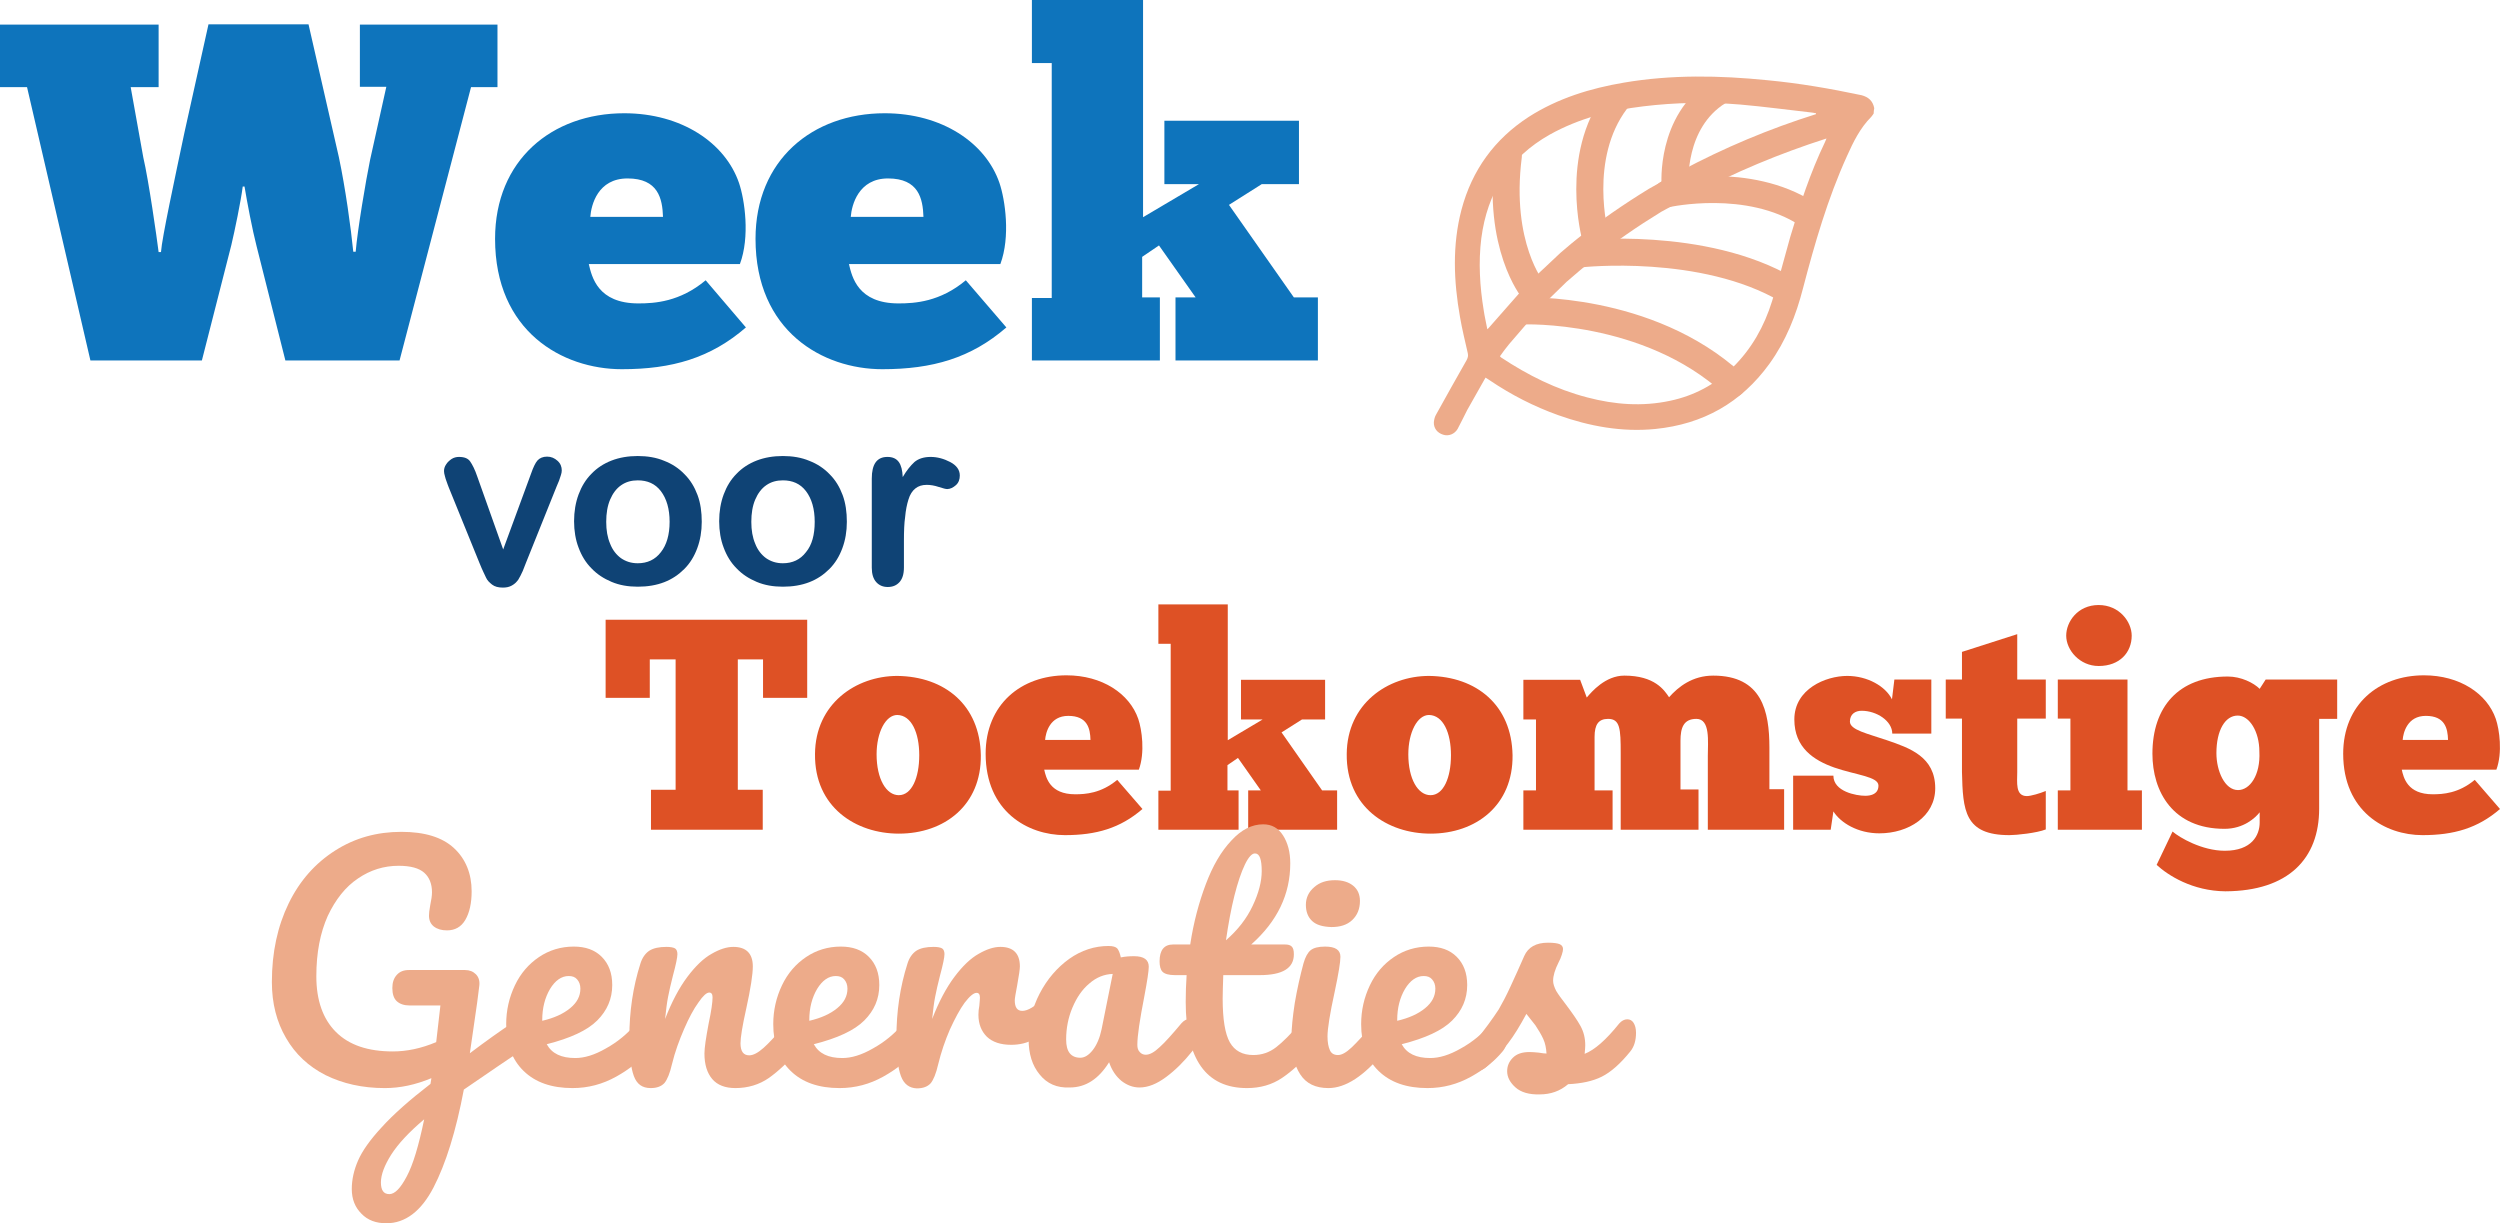 <?xml version="1.0" encoding="UTF-8"?>
<svg xmlns="http://www.w3.org/2000/svg" xmlns:xlink="http://www.w3.org/1999/xlink" version="1.1" id="Laag_1" x="0px" y="0px" viewBox="0 0 832.2 407.2" xml:space="preserve">
<g>
	<path fill="#0E74BC" d="M53.6,83.8c0.3-4.5,4.6-24.5,7.8-39.7l8-36h33.3l10.1,44.2c2.2,10.4,4,23.5,4.8,31.5h0.8   c0.6-7.2,3.4-23.8,4.8-30.6l5.4-24.3h-8.8V8.2h45.8V29h-8.8L133,120H95l-9.6-38.1c-1.4-5.4-3.2-14.9-4-19.8h-0.6   C80.2,66.9,78.1,77,77,81.6L67.2,120H30.1L9,29H0V8.2h52.8V29h-9.3l4.2,23.4c1.8,7.7,4.5,26.7,5.1,31.5H53.6z"></path>
	<path fill="#0E74BC" d="M248.3,109c-11.8,10.2-24.6,13.9-41.3,13.9c-19.8,0-42.2-12.6-42.2-43.4c0-26.2,18.9-41.8,43-41.8   c19,0,33.6,9.8,38.2,23.2c1.9,5.6,3.7,17.9,0.3,27H196c1,4.3,3,13.1,16.5,13.1c5.4,0,13.8-0.5,22.4-7.7L248.3,109z M196.5,72.2   h24.2c-0.2-6.1-1.6-12.8-11.8-12.8C199,59.4,196.8,68.2,196.5,72.2z"></path>
	<path fill="#0E74BC" d="M335,109c-11.8,10.2-24.6,13.9-41.3,13.9c-19.8,0-42.2-12.6-42.2-43.4c0-26.2,18.9-41.8,43-41.8   c19,0,33.6,9.8,38.2,23.2c1.9,5.6,3.7,17.9,0.3,27h-50.4c1,4.3,3,13.1,16.5,13.1c5.4,0,13.8-0.5,22.4-7.7L335,109z M283.2,72.2   h24.2c-0.2-6.1-1.6-12.8-11.8-12.8C285.8,59.4,283.5,68.2,283.2,72.2z"></path>
	<path fill="#0E74BC" d="M343.5,120V99.2h6.6V21h-6.6V0h37v72.3l18.6-11h-11.5V40.2h44.8v21.1H420l-10.9,6.9L430.7,99h8v21h-47.4V99   h6.7l-12.2-17.3l-5.6,3.8V99h5.9v21H343.5z"></path>
</g>
<g>
	<path fill="#0F4375" d="M158.9,158.7l8.6,24.2l9.3-25.3c0.7-2,1.4-3.5,2.1-4.3c0.7-0.8,1.8-1.3,3.2-1.3c1.4,0,2.5,0.5,3.5,1.4   c1,0.9,1.4,2,1.4,3.2c0,0.5-0.1,1-0.3,1.6c-0.2,0.6-0.4,1.2-0.6,1.8c-0.2,0.5-0.5,1.2-0.8,1.9l-10.2,25.4c-0.3,0.7-0.7,1.7-1.1,2.8   c-0.5,1.1-1,2.1-1.5,2.9c-0.6,0.8-1.2,1.4-2.1,1.9s-1.8,0.7-3,0.7c-1.5,0-2.7-0.3-3.6-1s-1.6-1.4-2-2.3s-1.2-2.4-2.2-4.9   l-10.2-25.1c-0.2-0.6-0.5-1.2-0.7-1.9c-0.2-0.6-0.5-1.3-0.6-1.9c-0.2-0.7-0.3-1.2-0.3-1.7c0-0.7,0.2-1.5,0.7-2.2   c0.4-0.7,1.1-1.3,1.8-1.8c0.8-0.5,1.6-0.7,2.5-0.7c1.8,0,3,0.5,3.7,1.5S158.1,156.3,158.9,158.7z"></path>
	<path fill="#0F4375" d="M233.6,173.7c0,3.2-0.5,6.1-1.5,8.8c-1,2.7-2.4,5-4.3,6.9c-1.9,1.9-4.1,3.4-6.7,4.4c-2.6,1-5.5,1.5-8.8,1.5   c-3.2,0-6.1-0.5-8.7-1.6s-4.8-2.5-6.7-4.5c-1.9-1.9-3.3-4.2-4.3-6.9c-1-2.6-1.5-5.6-1.5-8.8c0-3.2,0.5-6.2,1.5-8.9   c1-2.7,2.4-5,4.3-6.9c1.8-1.9,4.1-3.4,6.7-4.4c2.6-1,5.5-1.5,8.7-1.5c3.2,0,6.2,0.5,8.8,1.6c2.6,1,4.9,2.5,6.8,4.5   c1.9,1.9,3.3,4.2,4.3,6.9S233.6,170.5,233.6,173.7z M222.9,173.7c0-4.3-1-7.7-2.9-10.2s-4.5-3.6-7.7-3.6c-2.1,0-3.9,0.5-5.5,1.6   c-1.6,1.1-2.8,2.7-3.7,4.8s-1.3,4.6-1.3,7.4c0,2.8,0.4,5.2,1.3,7.3c0.8,2.1,2.1,3.7,3.6,4.8c1.6,1.1,3.4,1.7,5.6,1.7   c3.2,0,5.8-1.2,7.7-3.7C221.9,181.4,222.9,178,222.9,173.7z"></path>
	<path fill="#0F4375" d="M281.9,173.7c0,3.2-0.5,6.1-1.5,8.8c-1,2.7-2.4,5-4.3,6.9c-1.9,1.9-4.1,3.4-6.7,4.4c-2.6,1-5.5,1.5-8.8,1.5   c-3.2,0-6.1-0.5-8.7-1.6s-4.8-2.5-6.7-4.5c-1.9-1.9-3.3-4.2-4.3-6.9c-1-2.6-1.5-5.6-1.5-8.8c0-3.2,0.5-6.2,1.5-8.9   c1-2.7,2.4-5,4.3-6.9c1.8-1.9,4.1-3.4,6.7-4.4c2.6-1,5.5-1.5,8.7-1.5c3.2,0,6.2,0.5,8.8,1.6c2.6,1,4.9,2.5,6.8,4.5   c1.9,1.9,3.3,4.2,4.3,6.9S281.9,170.5,281.9,173.7z M271.2,173.7c0-4.3-1-7.7-2.9-10.2s-4.5-3.6-7.7-3.6c-2.1,0-3.9,0.5-5.5,1.6   c-1.6,1.1-2.8,2.7-3.7,4.8s-1.3,4.6-1.3,7.4c0,2.8,0.4,5.2,1.3,7.3c0.8,2.1,2.1,3.7,3.6,4.8c1.6,1.1,3.4,1.7,5.6,1.7   c3.2,0,5.8-1.2,7.7-3.7C270.3,181.4,271.2,178,271.2,173.7z"></path>
	<path fill="#0F4375" d="M300.9,180v8.9c0,2.2-0.5,3.8-1.5,4.9s-2.3,1.6-3.9,1.6c-1.5,0-2.8-0.5-3.8-1.6c-1-1.1-1.5-2.7-1.5-4.8   v-29.7c0-4.8,1.7-7.2,5.2-7.2c1.8,0,3,0.6,3.8,1.7c0.8,1.1,1.2,2.8,1.3,5c1.3-2.2,2.6-3.8,3.9-5c1.3-1.1,3.1-1.7,5.4-1.7   c2.2,0,4.4,0.6,6.5,1.7c2.1,1.1,3.2,2.6,3.2,4.5c0,1.3-0.4,2.4-1.3,3.2c-0.9,0.8-1.9,1.3-2.9,1.3c-0.4,0-1.3-0.2-2.8-0.7   c-1.5-0.5-2.8-0.7-4-0.7c-1.6,0-2.8,0.4-3.8,1.2c-1,0.8-1.8,2-2.3,3.7c-0.5,1.6-0.9,3.5-1.1,5.8C301,174.1,300.9,176.8,300.9,180z"></path>
</g>
<g>
	<path fill="#DE5125" d="M268.7,206.3v26H254v-12.8h-8.4v43.4h8.3v13.3h-37.2v-13.3h8.2v-43.4h-8.6v12.8h-14.7v-26H268.7z"></path>
	<path fill="#DE5125" d="M271.3,251c0.1-16.7,13.6-26,27.4-26c15.8,0.2,27.5,9.7,27.8,26.4c0.2,16.6-12.1,26.1-27.3,26.1   C284.9,277.5,271.1,268.7,271.3,251z M306,251.4c0-7.5-2.6-13.3-7.3-13.4c-3.9,0-6.9,5.8-6.9,13.1c0,8.2,3.2,13.6,7.4,13.6   C303.5,264.7,306,258.9,306,251.4z"></path>
	<path fill="#DE5125" d="M380.3,269.3c-7.4,6.4-15.4,8.7-25.8,8.7c-12.4,0-26.4-7.9-26.4-27.1c0-16.4,11.8-26.1,26.9-26.1   c11.9,0,21,6.1,23.9,14.5c1.2,3.5,2.3,11.2,0.2,16.9h-31.5c0.6,2.7,1.9,8.2,10.3,8.2c3.4,0,8.6-0.3,14-4.8L380.3,269.3z    M347.9,246.3H363c-0.1-3.8-1-8-7.4-8C349.5,238.3,348.1,243.8,347.9,246.3z"></path>
	<path fill="#DE5125" d="M385.6,276.2v-13h4.1v-48.9h-4.1v-13.1h23.1v45.2l11.6-6.9h-7.2v-13.2h28v13.2h-7.7l-6.8,4.3l13.5,19.3h5   v13.1h-29.6v-13.1h4.2l-7.6-10.8l-3.5,2.4v8.4h3.7v13.1H385.6z"></path>
	<path fill="#DE5125" d="M448.3,251c0.1-16.7,13.6-26,27.4-26c15.8,0.2,27.5,9.7,27.8,26.4c0.2,16.6-12.1,26.1-27.3,26.1   C461.9,277.5,448.1,268.7,448.3,251z M483,251.4c0-7.5-2.6-13.3-7.3-13.4c-3.9,0-6.9,5.8-6.9,13.1c0,8.2,3.2,13.6,7.4,13.6   C480.5,264.7,483,258.9,483,251.4z"></path>
	<path fill="#DE5125" d="M536.8,276.2h-29.7v-13.1h4.2v-23.6h-4.2v-13.2H526l2.2,5.9c1.6-1.9,6.2-7.3,12.5-7.3   c10.1,0,13.3,4.8,14.9,7.2c3.1-3.5,7.8-7.2,14.7-7.2c16.2,0,18.7,11.8,18.7,24v13.8h4.9v13.5h-25.4v-24.5c0-4.8,0.9-12.4-3.8-12.4   c-4.3,0-5.3,3-5.3,7.3v16.2h6v13.4h-25.9v-25.5c0-8.1-0.2-11.4-4.2-11.4c-3.2,0-4.5,1.9-4.5,6v17.8h6V276.2z"></path>
	<path fill="#DE5125" d="M596.9,276.2v-18h13.4c0,5.3,7.6,6.7,10.6,6.7c2,0,4.4-0.6,4.4-3.4c0-3-7.5-3.5-14.7-6   c-6.8-2.4-13.3-6.6-13.3-16c0-10.2,10.5-14.5,17.6-14.5c6.8,0,12.8,3.5,14.9,7.8l0.8-6.6h12.3v18h-13c0-4.2-5.2-7.6-10.2-7.6   c-2.1,0-3.9,1.1-3.9,3.6c0,2.8,5.9,4,12.3,6.2c7.6,2.6,16.1,5.5,16.1,16c0,9.4-8.9,15-18.6,15c-7.2,0-12.9-3.5-15.3-7.3l-0.9,6.1   H596.9z"></path>
	<path fill="#DE5125" d="M647.7,226.2h5.4V217l18.4-5.9v15.1h9.5v13h-9.5V257c0,3.4-0.7,8,3.2,8c1.3,0,4.4-0.9,6.3-1.7v12.8   c-3,1.2-9.8,1.9-12.1,1.9c-15,0-15.5-8.2-15.8-21v-17.8h-5.4V226.2z"></path>
	<path fill="#DE5125" d="M713,276.2h-28v-13.1h4.2v-23.9H685v-13h23.2v36.9h4.8V276.2z M698.6,201.4c6.9,0,11,5.6,11,10.2   c0,5.5-3.9,10.1-11,10.1c-6.3,0-10.8-5.3-10.8-10.1C687.8,207,691.6,201.4,698.6,201.4z"></path>
	<path fill="#DE5125" d="M723.2,276.8c2.3,2,9.8,6.4,17.4,6.4c9,0,11.6-5.2,11.6-9.4v-3.4c-1.4,1.8-5.3,5.5-11.7,5.5   c-17.2,0-24-12.4-24-25c0-15.5,8.6-25.7,25.1-25.7c4.4,0,8.6,2.1,10.6,4.1l2-3.1H778v13.1h-6v29.9c0,16.6-10.2,27.4-31.2,27.5   c-11-0.1-19.1-5.3-22.9-8.8L723.2,276.8z M745,263c3.9,0,7.5-4.9,7.1-12.8c0-6.8-3.4-12-7.2-12c-4.2,0-7.1,4.9-7.1,12.5   C737.8,256.7,740.6,263,745,263z"></path>
	<path fill="#DE5125" d="M832.2,269.3c-7.4,6.4-15.4,8.7-25.8,8.7c-12.4,0-26.4-7.9-26.4-27.1c0-16.4,11.8-26.1,26.9-26.1   c11.9,0,21,6.1,23.9,14.5c1.2,3.5,2.3,11.2,0.2,16.9h-31.5c0.6,2.7,1.9,8.2,10.3,8.2c3.4,0,8.6-0.3,14-4.8L832.2,269.3z    M799.8,246.3h15.1c-0.1-3.8-1-8-7.4-8C801.4,238.3,800,243.8,799.8,246.3z"></path>
</g>
<g>
	<path fill="#EDAB8A" d="M175.3,340.9c0.5,0.8,0.8,1.9,0.8,3.1c0,1.5-0.2,2.7-0.7,3.6c-0.5,0.9-1.2,1.6-2.2,2.3   c-3.9,2.6-10.2,6.9-18.8,12.8c-2.6,13.8-6,24.7-10.1,32.6c-4.1,7.9-9.4,11.9-15.7,11.9c-3.4,0-6.2-1-8.3-3.2   c-2.1-2.1-3.2-4.8-3.2-8.2c0-3.1,0.7-6.3,2.1-9.5c1.4-3.2,4-6.9,7.9-11.1c3.8-4.2,9.2-9,16.2-14.4l0.3-1.9   c-5.3,2.2-10.4,3.3-15.5,3.3c-7.5,0-14-1.5-19.7-4.3c-5.7-2.9-10.1-7-13.2-12.4c-3.1-5.3-4.7-11.5-4.7-18.6   c0-9.9,1.9-18.6,5.6-26.2c3.7-7.6,8.9-13.4,15.5-17.6c6.6-4.2,13.9-6.2,22-6.2c7.8,0,13.6,1.8,17.5,5.4c3.9,3.6,5.9,8.5,5.9,14.4   c0,3.9-0.7,7.1-2.1,9.5c-1.4,2.4-3.5,3.5-6.1,3.5c-1.8,0-3.2-0.4-4.4-1.3c-1.1-0.9-1.6-2.1-1.6-3.6c0-0.7,0.1-1.8,0.4-3.4   c0.4-1.9,0.6-3.3,0.6-4.4c0-2.8-0.9-5-2.6-6.5c-1.7-1.5-4.5-2.3-8.5-2.3c-4.9,0-9.4,1.4-13.5,4.2c-4.2,2.8-7.5,7-10.1,12.5   c-2.5,5.6-3.8,12.2-3.8,20.1c0,8,2.2,14.2,6.5,18.5c4.4,4.4,10.7,6.5,19,6.5c4.6,0,9.4-1,14.4-3.1l1.4-12.2h-10.2   c-1.9,0-3.3-0.5-4.3-1.4c-1-0.9-1.5-2.4-1.5-4.4c0-1.9,0.5-3.3,1.5-4.4c1-1.1,2.3-1.6,4-1.6h18.7c1.5,0,2.7,0.5,3.6,1.4   c1,1,1.4,2.4,1.1,4.2c-0.2,2.1-0.9,7-2,14.5l-1.1,7.6c5.3-4,10.2-7.5,14.6-10.4c0.9-0.5,1.6-0.8,2.3-0.8   C174.1,339.6,174.8,340.1,175.3,340.9z M135.4,391.6c2.1-3.9,4-10.3,5.8-19c-5.1,4.3-8.7,8.2-11,11.8c-2.2,3.5-3.4,6.6-3.4,9.2   c0,2.6,0.9,3.9,2.8,3.9C131.4,397.5,133.3,395.6,135.4,391.6z"></path>
	<path fill="#EDAB8A" d="M216.6,340.6c0.5,0.8,0.8,1.9,0.8,3.3c0,2.7-0.6,4.7-1.9,6.2c-2.5,3-5.9,5.8-10.4,8.3   c-4.5,2.5-9.3,3.8-14.5,3.8c-7,0-12.4-1.9-16.3-5.7c-3.9-3.8-5.8-9-5.8-15.6c0-4.6,1-8.9,2.9-12.9c1.9-4,4.6-7.1,8-9.4   c3.4-2.3,7.3-3.5,11.6-3.5c3.9,0,7,1.1,9.3,3.4c2.3,2.3,3.5,5.4,3.5,9.4c0,4.6-1.7,8.5-5,11.8s-8.9,5.9-16.8,7.9   c1.7,3.1,4.8,4.6,9.5,4.6c3,0,6.4-1,10.2-3.2c3.8-2.1,7.1-4.8,10-8.2c0.8-0.9,1.7-1.4,2.7-1.4C215.4,339.4,216.1,339.8,216.6,340.6   z M183.1,329.2c-1.7,2.9-2.6,6.3-2.6,10.4v0.2c3.9-0.9,7-2.3,9.3-4.2c2.3-1.9,3.4-4,3.4-6.5c0-1.3-0.4-2.3-1.1-3.1   c-0.7-0.8-1.6-1.1-2.8-1.1C186.9,324.9,184.8,326.4,183.1,329.2z"></path>
	<path fill="#EDAB8A" d="M211,358.2c-1-2.7-1.5-6.9-1.5-12.8c0-8.7,1.2-16.9,3.7-24.7c0.6-1.9,1.6-3.3,2.9-4.2   c1.4-0.9,3.3-1.3,5.8-1.3c1.3,0,2.3,0.2,2.8,0.5c0.5,0.3,0.8,1,0.8,1.9c0,1.1-0.5,3.5-1.5,7.2c-0.7,2.7-1.2,5-1.6,7s-0.7,4.5-1,7.4   c2.2-5.7,4.7-10.4,7.4-14c2.7-3.6,5.4-6.2,8.1-7.7c2.6-1.5,5-2.3,7.2-2.3c4.3,0,6.5,2.2,6.5,6.5c0,2.6-0.7,7.3-2.2,14.1   c-1.3,5.8-1.9,9.6-1.9,11.5c0,2.7,1,4,2.9,4c1.3,0,2.9-0.8,4.8-2.5c1.8-1.6,4.3-4.3,7.4-8c0.8-0.9,1.7-1.4,2.7-1.4   c0.9,0,1.5,0.4,2,1.2c0.5,0.8,0.8,1.9,0.8,3.3c0,2.7-0.6,4.7-1.9,6.2c-2.9,3.5-6,6.4-9.2,8.7c-3.3,2.3-7.1,3.4-11.2,3.4   c-3.4,0-6-1-7.7-3c-1.7-2-2.6-4.8-2.6-8.5c0-1.9,0.5-5.2,1.4-10c0.9-4.2,1.3-7.1,1.3-8.7c0-1.1-0.4-1.6-1.1-1.6   c-0.9,0-2.1,1.1-3.6,3.3c-1.6,2.2-3.2,5.2-4.8,8.9c-1.6,3.7-3,7.5-4,11.6c-0.7,3.1-1.6,5.2-2.5,6.3c-1,1.1-2.5,1.7-4.6,1.7   C213.8,362.2,212,360.9,211,358.2z"></path>
	<path fill="#EDAB8A" d="M305.5,340.6c0.5,0.8,0.8,1.9,0.8,3.3c0,2.7-0.6,4.7-1.9,6.2c-2.5,3-5.9,5.8-10.4,8.3   c-4.5,2.5-9.3,3.8-14.5,3.8c-7,0-12.4-1.9-16.3-5.7c-3.9-3.8-5.8-9-5.8-15.6c0-4.6,1-8.9,2.9-12.9c1.9-4,4.6-7.1,8-9.4   c3.4-2.3,7.3-3.5,11.6-3.5c3.9,0,7,1.1,9.3,3.4c2.3,2.3,3.5,5.4,3.5,9.4c0,4.6-1.7,8.5-5,11.8s-8.9,5.9-16.8,7.9   c1.7,3.1,4.8,4.6,9.5,4.6c3,0,6.4-1,10.2-3.2c3.8-2.1,7.1-4.8,10-8.2c0.8-0.9,1.7-1.4,2.7-1.4C304.3,339.4,305,339.8,305.5,340.6z    M272,329.2c-1.7,2.9-2.6,6.3-2.6,10.4v0.2c3.9-0.9,7-2.3,9.3-4.2c2.3-1.9,3.4-4,3.4-6.5c0-1.3-0.4-2.3-1.1-3.1   c-0.7-0.8-1.6-1.1-2.8-1.1C275.8,324.9,273.7,326.4,272,329.2z"></path>
	<path fill="#EDAB8A" d="M299.9,358.2c-1-2.7-1.5-6.9-1.5-12.8c0-8.7,1.2-16.9,3.7-24.7c0.6-1.9,1.6-3.3,2.9-4.2   c1.4-0.9,3.3-1.3,5.8-1.3c1.3,0,2.3,0.2,2.8,0.5c0.5,0.3,0.8,1,0.8,1.9c0,1.1-0.5,3.5-1.5,7.2c-0.7,2.7-1.2,5-1.6,7s-0.7,4.5-1,7.4   c2.2-5.7,4.7-10.4,7.4-14c2.7-3.6,5.4-6.2,8.1-7.7c2.6-1.5,5-2.3,7.2-2.3c4.3,0,6.5,2.2,6.5,6.5c0,0.9-0.3,3-0.9,6.3   c-0.5,2.7-0.8,4.3-0.8,5c0,2.3,0.8,3.5,2.5,3.5c1.9,0,4.3-1.5,7.2-4.4c0.9-0.9,1.8-1.3,2.7-1.3c0.9,0,1.6,0.4,2.1,1.2   c0.5,0.8,0.8,1.8,0.8,3c0,2.5-0.7,4.4-2,5.8c-1.9,1.9-4.1,3.6-6.6,5c-2.5,1.4-5.1,2-7.9,2c-3.5,0-6.2-0.9-8.1-2.7   c-1.8-1.8-2.8-4.2-2.8-7.3c0-1,0.1-2,0.3-3c0.1-1.3,0.2-2.2,0.2-2.7c0-1.1-0.4-1.6-1.1-1.6c-1,0-2.3,1.1-4,3.3   c-1.6,2.2-3.2,5.2-4.9,8.9c-1.6,3.7-2.9,7.5-3.9,11.6c-0.7,3.1-1.6,5.2-2.5,6.3c-1,1.1-2.5,1.7-4.6,1.7   C302.7,362.2,300.9,360.9,299.9,358.2z"></path>
	<path fill="#EDAB8A" d="M346.1,357.7c-2.5-3-3.7-6.9-3.7-11.8c0-5.3,1.2-10.4,3.7-15.2c2.5-4.8,5.8-8.6,9.8-11.5   c4.1-2.9,8.5-4.3,13.1-4.3c1.5,0,2.4,0.3,2.9,0.8c0.5,0.6,0.9,1.6,1.2,3c1.4-0.3,2.9-0.4,4.4-0.4c3.3,0,4.9,1.2,4.9,3.5   c0,1.4-0.5,4.7-1.5,10c-1.5,7.7-2.3,13-2.3,16c0,1,0.2,1.8,0.8,2.4c0.5,0.6,1.2,0.9,2,0.9c1.3,0,2.8-0.8,4.6-2.5   c1.8-1.6,4.2-4.3,7.3-8c0.8-0.9,1.7-1.4,2.7-1.4c0.9,0,1.5,0.4,2,1.2c0.5,0.8,0.8,1.9,0.8,3.3c0,2.7-0.6,4.7-1.9,6.2   c-2.7,3.4-5.6,6.3-8.7,8.6c-3.1,2.3-6,3.5-8.9,3.5c-2.2,0-4.2-0.8-6-2.2c-1.8-1.5-3.2-3.5-4.1-6.2c-3.5,5.6-7.8,8.4-13.1,8.4   C351.8,362.2,348.5,360.7,346.1,357.7z M363.8,349.5c1.3-1.7,2.3-4,2.9-6.9l3.7-18.4c-2.8,0.1-5.4,1.1-7.8,3.2   c-2.4,2-4.2,4.7-5.6,8c-1.4,3.3-2.1,6.9-2.1,10.6c0,2.1,0.4,3.6,1.2,4.6c0.8,1,2,1.5,3.5,1.5C361,352.1,362.4,351.3,363.8,349.5z"></path>
	<path fill="#EDAB8A" d="M437.3,340.6c0.5,0.8,0.8,1.9,0.8,3.3c0,2.7-0.6,4.7-1.9,6.2c-2.9,3.5-6,6.4-9.4,8.7   c-3.4,2.3-7.3,3.4-11.7,3.4c-13.6,0-20.4-9.6-20.4-28.7c0-2.9,0.1-5.9,0.3-8.9h-3.9c-2,0-3.4-0.4-4.1-1.1c-0.7-0.7-1-1.9-1-3.5   c0-3.7,1.5-5.6,4.5-5.6h5.7c1.1-7.3,2.9-14,5.2-20.1c2.3-6.1,5.1-10.9,8.5-14.5c3.3-3.6,6.8-5.4,10.6-5.4c2.8,0,5,1.2,6.6,3.7   c1.6,2.5,2.4,5.6,2.4,9.3c0,10.3-4.3,19.3-13,27h11.2c1.1,0,1.8,0.2,2.3,0.7c0.5,0.5,0.7,1.3,0.7,2.6c0,4.6-3.8,6.9-11.3,6.9h-12.2   c-0.1,3.3-0.2,5.9-0.2,7.8c0,6.9,0.8,11.8,2.4,14.6c1.6,2.8,4.2,4.2,7.8,4.2c2.9,0,5.4-0.9,7.6-2.6c2.2-1.7,4.8-4.3,7.8-7.8   c0.8-0.9,1.7-1.4,2.7-1.4C436.1,339.4,436.8,339.8,437.3,340.6z M414.4,287.8c-1.2,2.5-2.4,6-3.5,10.4c-1.1,4.4-2,9.3-2.8,14.8   c3.9-3.4,6.9-7.2,8.9-11.5c2-4.2,3-8.1,3-11.5c0-3.9-0.7-5.9-2.2-5.9C416.8,284,415.6,285.3,414.4,287.8z"></path>
	<path fill="#EDAB8A" d="M432.8,357.6c-2-3.1-2.9-7.1-2.9-12.2c0-3,0.4-6.9,1.1-11.5c0.8-4.7,1.8-9.1,2.9-13.2   c0.6-2.1,1.4-3.6,2.4-4.4c1-0.8,2.6-1.2,4.8-1.2c3.4,0,5.1,1.1,5.1,3.4c0,1.7-0.6,5.5-1.9,11.6c-1.6,7.3-2.4,12.3-2.4,14.9   c0,2,0.3,3.5,0.8,4.6c0.5,1.1,1.4,1.6,2.7,1.6c1.2,0,2.7-0.8,4.5-2.5c1.8-1.7,4.2-4.3,7.2-7.9c0.8-0.9,1.7-1.4,2.7-1.4   c0.9,0,1.5,0.4,2,1.2c0.5,0.8,0.8,1.9,0.8,3.3c0,2.7-0.6,4.7-1.9,6.2c-6.6,8.1-12.8,12.1-18.5,12.1   C437.9,362.2,434.8,360.7,432.8,357.6z M436.8,306.6c-1.4-1.3-2.1-3.1-2.1-5.4c0-2.3,0.9-4.3,2.8-5.9c1.8-1.6,4.1-2.3,6.9-2.3   c2.5,0,4.5,0.6,6,1.8c1.5,1.2,2.3,2.9,2.3,5.1c0,2.7-0.9,4.8-2.6,6.4c-1.7,1.6-4,2.3-6.9,2.3C440.3,308.5,438.2,307.9,436.8,306.6z   "></path>
	<path fill="#EDAB8A" d="M501.2,340.6c0.5,0.8,0.8,1.9,0.8,3.3c0,2.7-0.6,4.7-1.9,6.2c-2.5,3-5.9,5.8-10.4,8.3   c-4.5,2.5-9.3,3.8-14.5,3.8c-7,0-12.4-1.9-16.3-5.7c-3.9-3.8-5.8-9-5.8-15.6c0-4.6,1-8.9,2.9-12.9c1.9-4,4.6-7.1,8-9.4   c3.4-2.3,7.3-3.5,11.6-3.5c3.9,0,7,1.1,9.3,3.4c2.3,2.3,3.5,5.4,3.5,9.4c0,4.6-1.7,8.5-5,11.8s-8.9,5.9-16.8,7.9   c1.7,3.1,4.8,4.6,9.5,4.6c3,0,6.4-1,10.2-3.2c3.8-2.1,7.1-4.8,10-8.2c0.8-0.9,1.7-1.4,2.7-1.4C500,339.4,500.7,339.8,501.2,340.6z    M467.7,329.2c-1.7,2.9-2.6,6.3-2.6,10.4v0.2c3.9-0.9,7-2.3,9.3-4.2c2.3-1.9,3.4-4,3.4-6.5c0-1.3-0.4-2.3-1.1-3.1   c-0.7-0.8-1.6-1.1-2.8-1.1C471.5,324.9,469.4,326.4,467.7,329.2z"></path>
	<path fill="#EDAB8A" d="M504.5,362c-1.8-1.6-2.8-3.4-2.8-5.4c0-1.7,0.6-3.2,1.9-4.5c1.3-1.3,3.1-1.9,5.6-1.9c0.9,0,1.9,0.1,3,0.2   c1.2,0.2,2,0.3,2.6,0.3c-0.1-1.7-0.4-3.4-1.1-4.9c-0.7-1.5-1.6-3-2.6-4.5c-1.1-1.4-2.1-2.7-3-3.8c-2.1,3.9-4.1,7.2-6.1,9.8   c-2,2.6-4.2,5.1-6.7,7.4c-1.2,1.2-2.5,1.8-3.8,1.8c-1.1,0-1.9-0.4-2.6-1.2c-0.7-0.8-1-1.7-1-2.8c0-1.3,0.5-2.6,1.4-3.7l1.3-1.6   c3.7-4.5,6.4-8.3,8.3-11.2c1.1-1.9,2.5-4.5,4-7.8c1.5-3.2,3-6.6,4.5-10c1.3-2.9,3.9-4.4,7.9-4.4c1.9,0,3.2,0.2,3.9,0.5   c0.7,0.3,1.1,0.9,1.1,1.6c0,0.4-0.1,1-0.4,1.9c-0.3,0.9-0.6,1.7-1.1,2.6c-1.2,2.4-1.8,4.4-1.8,6.1c0,1,0.4,2.1,1,3.3   c0.7,1.2,1.8,2.7,3.2,4.5c2.1,2.8,3.8,5.2,4.9,7.2c1.1,2,1.6,4.1,1.6,6.5c0,0.7-0.1,1.6-0.2,2.8c3.3-1.3,7.1-4.6,11.5-10.1   c0.8-0.9,1.7-1.4,2.7-1.4c0.9,0,1.6,0.4,2.1,1.2c0.5,0.8,0.8,1.9,0.8,3.3c0,2.5-0.6,4.6-1.9,6.2c-3.3,4.1-6.5,6.9-9.5,8.4   c-3,1.5-6.8,2.3-11.2,2.5c-2.7,2.3-5.8,3.4-9.5,3.4C509,364.4,506.3,363.6,504.5,362z"></path>
</g>
<g>
	<path fill="#EDAB8A" d="M623.9,36c-0.1,0.6-0.2,1.2-0.2,1.8c-0.3,0.4-0.5,0.8-0.8,1.1c-3.7,3.7-6,8.4-8.1,13.1   c-6.4,14.1-10.7,29-14.6,43.9c-2.3,9-5.7,17.6-11.2,25.2c-9.4,13-22.1,20.1-38,21.7c-11.1,1.1-21.9-0.9-32.3-4.6   c-8.1-2.9-15.7-6.8-22.8-11.6c-0.4-0.3-0.8-0.5-1.4-0.9c-2.1,3.7-4.1,7.2-6.1,10.8c-1.1,2.1-2.1,4.3-3.2,6.3c-1,1.7-3,2.5-4.8,1.9   c-2-0.6-3.2-2.2-3.1-4.2c0.1-0.9,0.3-1.8,0.8-2.6c3.3-6,6.7-12,10.1-18c0.4-0.8,0.6-1.4,0.4-2.3c-0.9-4-1.9-8-2.6-12.1   c-2.1-11.9-2.6-23.9,0.5-35.7c3.5-13.2,11-23.5,22.4-30.9c9.7-6.2,20.5-9.5,31.7-11.4c15.9-2.7,31.8-2.4,47.7-0.8   c10.6,1,21,2.8,31.4,5C621.9,32.3,623.4,33.5,623.9,36 M514.1,101c-3.9,4.5-7.8,8.9-11.7,13.5c-1.1,1.3-2.1,2.7-3.1,4.1   c0.2,0.2,0.3,0.3,0.4,0.4c8.9,5.9,18.3,10.6,28.7,13.3c9.1,2.4,18.3,3.1,27.6,1.1c8-1.7,14.9-5.4,20.8-11.1   c6.3-6.2,10.5-13.7,13.1-22.1c2.2-7,4-14.2,6-21.2c3.2-10.8,6.7-21.5,11.6-31.7c0.2-0.4,0.3-0.7,0.5-1.2   c-15.6,5-30.5,11.2-44.7,18.8L553,70.5c-8,4.9-15.7,10.2-23,16.1c-2.8,2.3-5.6,4.7-8.5,7.2L514.1,101z M519.4,84.2   c1.8-1.6,3.7-3.1,5.5-4.6c7.6-6.1,15.6-11.6,23.9-16.7l10.7-6c14.4-7.7,29.4-14,45-18.9c0-0.1,0-0.2,0-0.3   c-0.4-0.1-0.7-0.1-1.1-0.2c-8-0.9-16.1-2-24.1-2.7c-10.8-0.9-21.6-0.7-32.3,0.6c-10.9,1.3-21.4,4-31.1,9.4   c-13.5,7.6-20.8,19.3-22.8,34.5c-1,8-0.5,16.1,0.8,24c0.3,2.1,0.8,4.1,1.2,6.3c0.3-0.3,0.5-0.4,0.6-0.6c4.4-5,8.8-10,13.2-15   C509,94,519.1,84.5,519.4,84.2"></path>
	<path fill="none" stroke="#EDAB8A" stroke-width="9" stroke-linecap="round" stroke-linejoin="round" stroke-miterlimit="10" d="   M510.2,96.4c0,0-11.9-14.5-8.1-44.5"></path>
	<path fill="none" stroke="#EDAB8A" stroke-width="9" stroke-linecap="round" stroke-linejoin="round" stroke-miterlimit="10" d="   M531,78.5c0,0-7.1-26.3,7-45"></path>
	<path fill="none" stroke="#EDAB8A" stroke-width="9" stroke-linecap="round" stroke-linejoin="round" stroke-miterlimit="10" d="   M557.6,61.4c0,0-1.6-20.9,14.4-30.9"></path>
	<path fill="none" stroke="#EDAB8A" stroke-width="9" stroke-linecap="round" stroke-linejoin="round" stroke-miterlimit="10" d="   M555,64.5c0,0,27-6,46.5,6.7"></path>
	<path fill="none" stroke="#EDAB8A" stroke-width="9" stroke-linecap="round" stroke-linejoin="round" stroke-miterlimit="10" d="   M507,103.5c0,0,41.5-1.7,69.8,24.2"></path>
	<path fill="none" stroke="#EDAB8A" stroke-width="9" stroke-linecap="round" stroke-linejoin="round" stroke-miterlimit="10" d="   M526.2,84.5c0,0,40.8-4.5,68.8,12"></path>
</g>
</svg>
